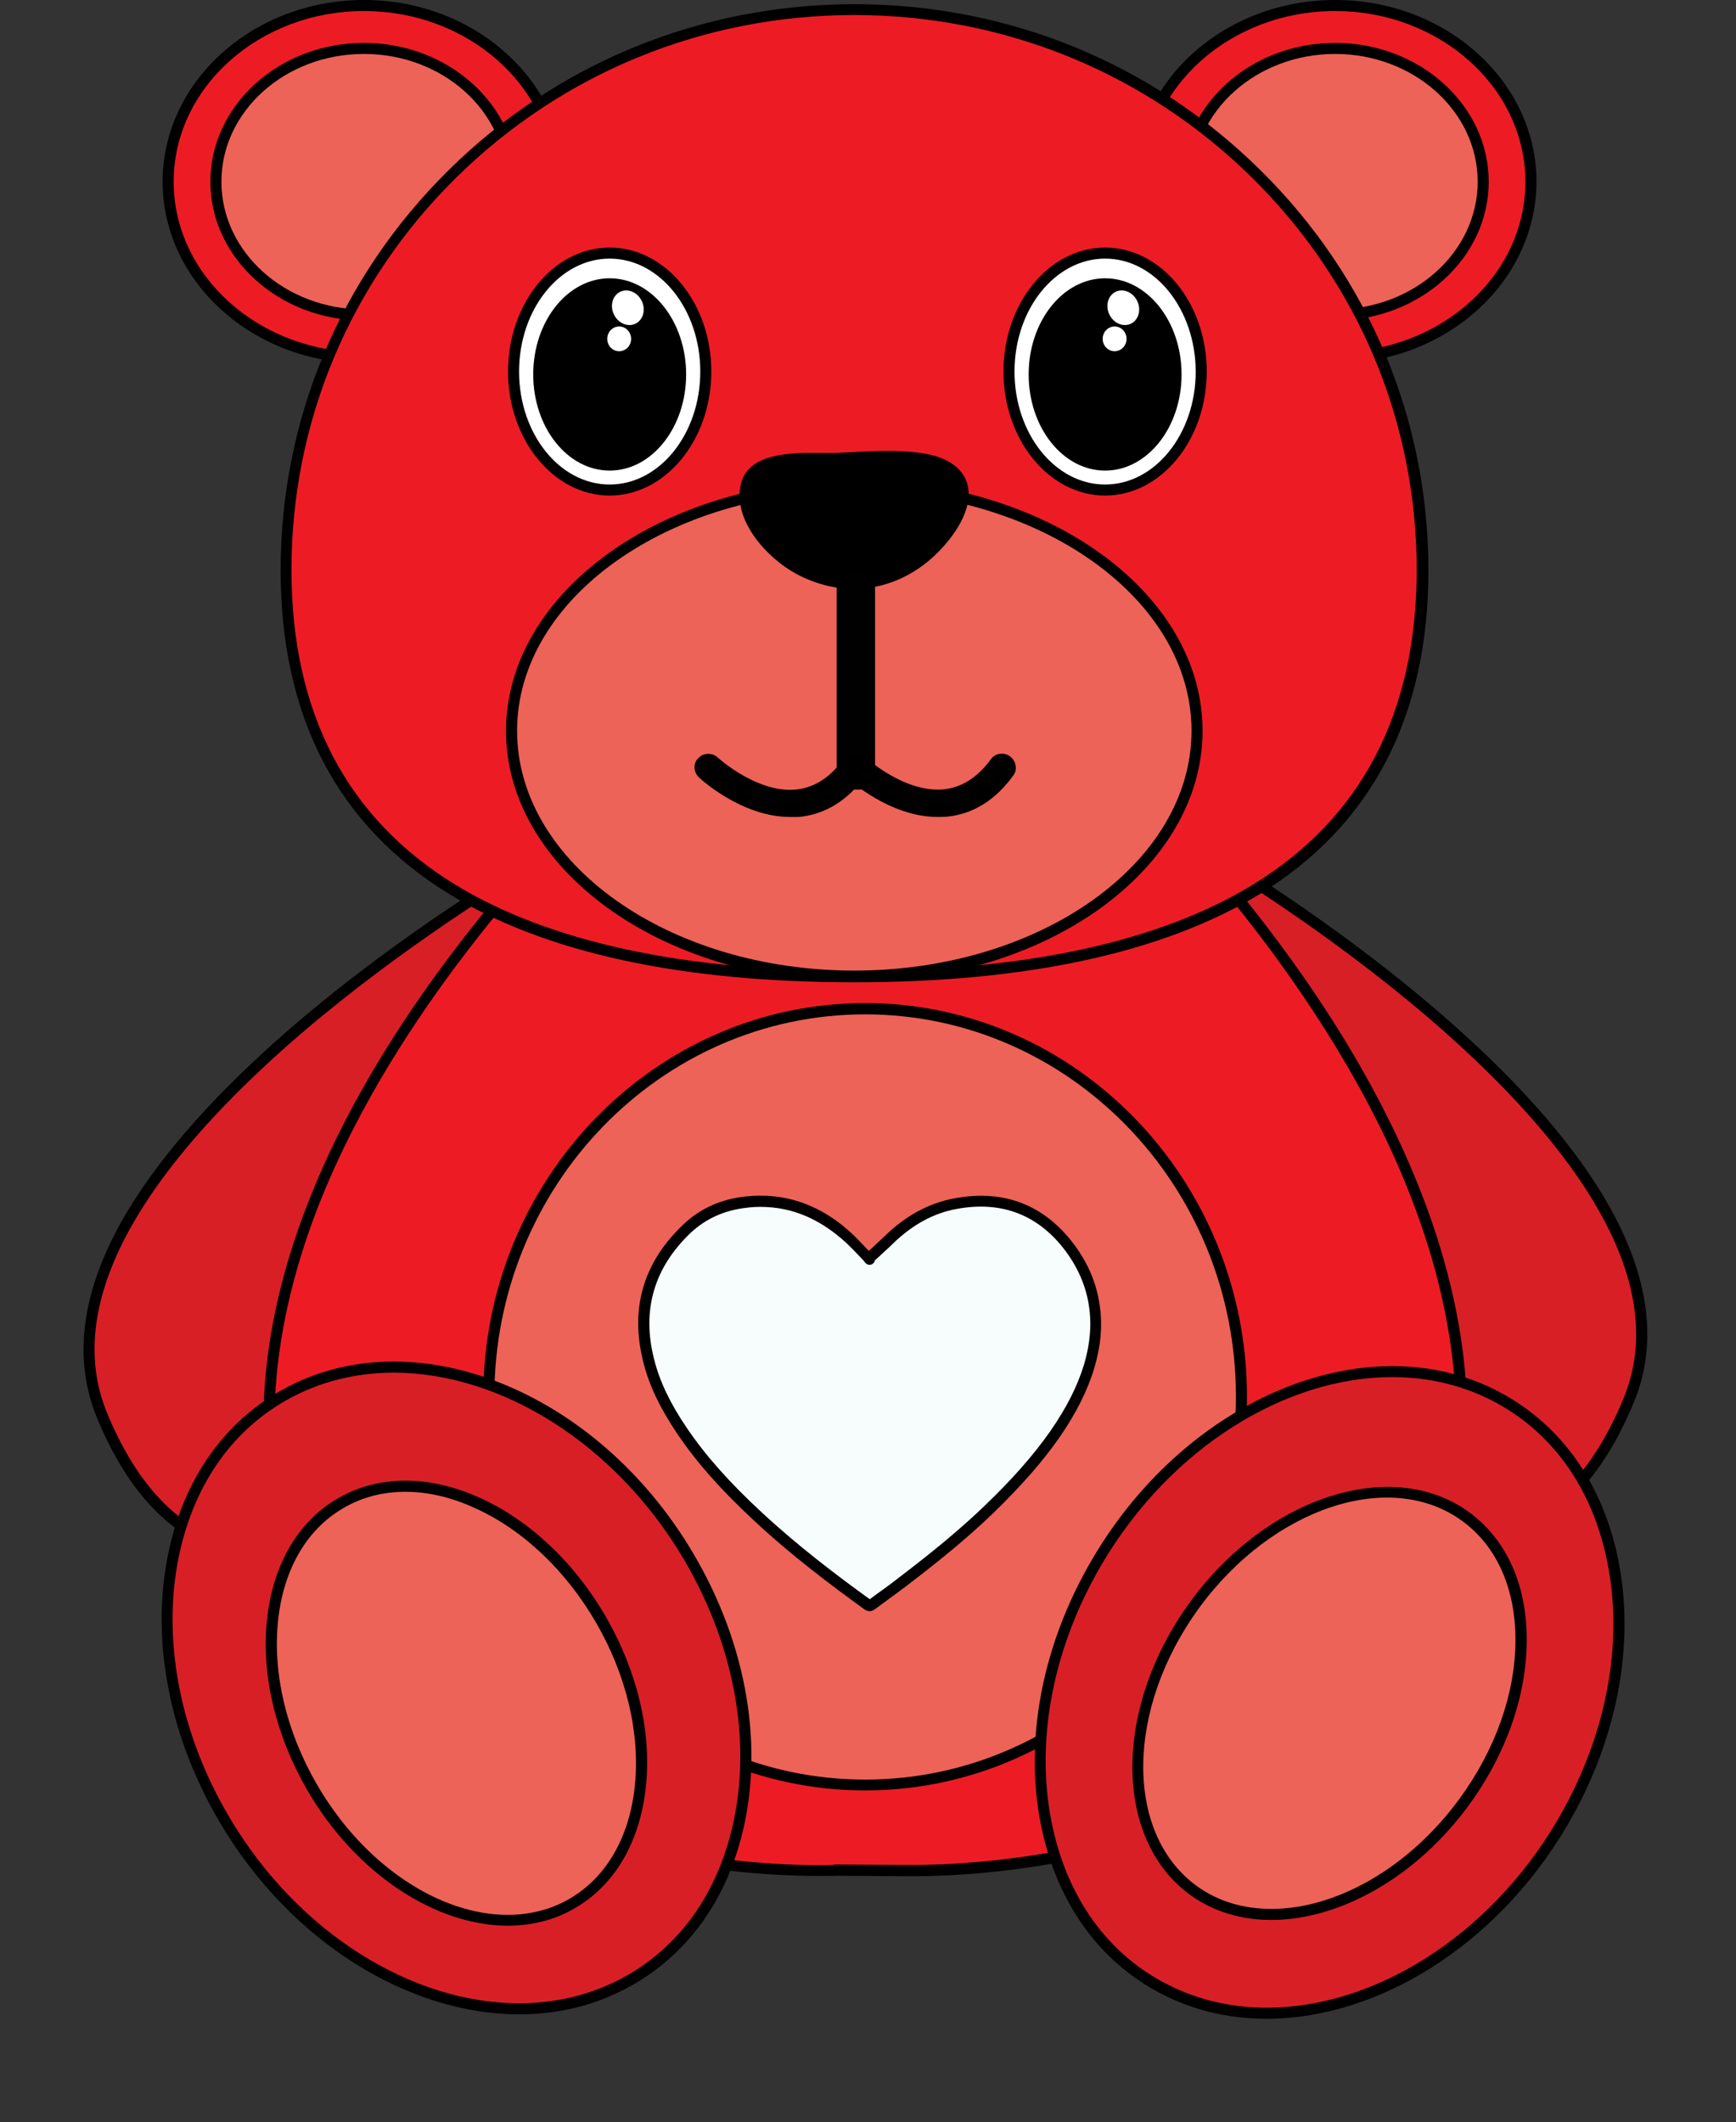 <?xml version="1.0" encoding="UTF-8"?><svg xmlns="http://www.w3.org/2000/svg" xmlns:xlink="http://www.w3.org/1999/xlink" height="960.1" preserveAspectRatio="xMidYMid meet" version="1.0" viewBox="-33.3 1.9 785.6 960.1" width="785.6" zoomAndPan="magnify"><rect x="-33.3" y="1.9" width="785.6" height="960.1" fill="#333333" stroke="none"/><g><g><g><g><g id="change1_3"><path d="M209.2,390.9c0,0-242.5,138.9-196.3,251.2s141.5,39.7,141.5,39.7L209.2,390.9z" fill="#d91f26"/></g><g id="change2_6"><path d="M89.5,707.4c-6.4,0-13-0.8-19.6-2.5c-25.4-6.9-45.4-27.7-59.4-61.8c-10.8-26.4-7-56.2,11.3-88.8 C36.4,528.5,60,501,92,472.5c54.4-48.4,115.3-83.4,115.9-83.8c0.8-0.5,1.9-0.4,2.7,0.1c0.8,0.6,1.2,1.5,1,2.5l-54.8,290.9 c-0.1,0.6-0.5,1.2-0.9,1.5C154.4,685,124.4,707.4,89.5,707.4z M205.7,395.8c-15.3,9.2-65.1,40.2-110.4,80.4 c-31.6,28.1-54.9,55.2-69.1,80.4c-17.6,31.2-21.3,59.6-11.1,84.4c13.4,32.6,32.3,52.4,56.1,58.9c20.8,5.7,41.9-0.1,55.8-5.9 c12.9-5.4,22.4-11.9,25-13.8L205.7,395.8z"/></g></g><g><g id="change1_1"><path d="M507.5,384c0,0,242.5,138.9,196.3,251.2S562.3,675,562.3,675L507.5,384z" fill="#d91f26"/></g><g id="change2_13"><path d="M627.2,700.6c-34.9,0-64.9-22.5-66.4-23.6c-0.5-0.4-0.8-0.9-0.9-1.5L505,384.5c-0.2-1,0.2-1.9,1-2.5 c0.8-0.6,1.8-0.6,2.7-0.1c0.6,0.3,61.5,35.4,115.9,83.8c32.1,28.5,55.7,56,70.2,81.7c18.4,32.6,22.2,62.5,11.3,88.8 c-14,34.1-34,54.9-59.4,61.8C640.1,699.8,633.6,700.6,627.2,700.6z M564.6,673.5c2.7,1.9,12.1,8.4,25,13.8 c14,5.8,35,11.6,55.8,5.9c23.8-6.5,42.7-26.3,56.1-58.9c10.2-24.9,6.5-53.3-11.1-84.4c-14.2-25.2-37.5-52.3-69.1-80.4 c-45.3-40.3-95.1-71.3-110.4-80.4L564.6,673.5z"/></g></g><g><g><g id="change3_2"><path d="M439.7,317.8H284.1c0,0-221.5,178.3-193.3,360c22.6,145.8,172.4,167.2,230.6,170v0l0.1,0 c14.3,0.7,23.1,0.2,23.1,0.2l0-0.1l30.6,0.2c1.5,0,3.5,0.1,6,0h0v0c43.1-0.2,219.6-11,244.3-170.3 C653.7,496.1,439.7,317.8,439.7,317.8z" fill="#ed1c24"/></g><g id="change2_3"><path d="M336.7,850.6c-3.9,0-9-0.1-15.3-0.4c0,0-0.1,0-0.1,0v0c-27.6-1.3-81.1-7.1-129.7-31.6C133,789.2,98.3,741.9,88.4,678.2 c-6.5-41.9-0.3-87.1,18.5-134.2c14.9-37.6,37.9-76.6,68.1-115.8c51.4-66.7,107.1-111.8,107.6-112.3c0.4-0.4,1-0.6,1.6-0.6 h155.6c0.6,0,1.2,0.2,1.6,0.6c0.5,0.4,54.3,45.5,103.9,112.3c29.2,39.2,51.2,78.2,65.5,115.8c18,47.2,23.8,92.3,17.3,134.2 c-5.8,37.2-20.3,69.2-43.1,95.1c-18.9,21.4-43.7,38.8-73.6,51.7c-53.1,22.9-108.6,25.6-130,25.7c-2.2,0-4.2,0-6.1,0l-29.9-0.2 c-0.2,0-0.3,0.1-0.5,0.1C344.6,850.5,341.7,850.6,336.7,850.6z M344.6,845.4C344.6,845.4,344.6,845.4,344.6,845.4l30.6,0.2 c1.9,0,3.9,0,6,0c21.1-0.1,75.8-2.8,128.1-25.3c65.1-28,103.4-76.1,113.8-142.9c6.4-41,0.6-85.3-17-131.6 c-14.1-37.2-36-75.7-64.8-114.6C495,369,445.2,325.8,438.8,320.3H285c-6.5,5.3-58.2,48.6-106.2,111 c-29.9,38.9-52.6,77.4-67.4,114.6C93.1,592.2,87,636.4,93.3,677.4c9.6,62,43.5,108.1,100.6,136.8 c47.8,24,100.5,29.8,127.7,31.1c0,0,0.1,0,0.1,0c11.9,0.6,20.1,0.3,22.2,0.3C344.2,845.5,344.4,845.4,344.6,845.4z"/></g></g><g><g id="change4_3"><ellipse cx="358.2" cy="633.9" fill="#ed6357" rx="170.3" ry="175.6"/></g><g id="change2_7"><path d="M358.2,811.9c-95.3,0-172.8-79.9-172.8-178.1c0-98.2,77.5-178.1,172.8-178.1s172.8,79.9,172.8,178.1 C531.1,732.1,453.5,811.9,358.2,811.9z M358.2,460.8c-92.6,0-167.8,77.6-167.8,173.1c0,95.4,75.3,173.1,167.8,173.1 c92.6,0,167.8-77.6,167.8-173.1C526.1,538.5,450.8,460.8,358.2,460.8z"/></g></g><g><g id="change1_4"><ellipse cx="173.3" cy="765.5" fill="#d91f26" rx="120.6" ry="153.8" transform="rotate(-32.145 173.26 765.494)"/></g><g id="change2_18"><path d="M201.7,913.2c-49.7,0-103.5-32.4-135.6-87c-24.5-41.5-32.3-88.5-21.5-128.9c7.9-29.7,25-52.6,49.4-66.4 c59.1-33.4,142.8-0.3,186.5,73.9c24.5,41.5,32.3,88.5,21.5,128.9c-7.9,29.7-25,52.6-49.4,66.4 C236.9,909,219.6,913.2,201.7,913.2z M144.9,622.9c-17,0-33.6,4-48.5,12.4c-23.2,13.1-39.4,35-47,63.3 c-10.5,39.1-2.9,84.7,20.9,125.1c31.2,53,83.3,84.5,131.3,84.5c17,0,33.6-4,48.5-12.4c23.2-13.1,39.4-35,47-63.3 c10.5-39.1,2.9-84.7-20.9-125.1C244.9,654.4,192.8,622.9,144.9,622.9z"/></g></g><g><g id="change1_2"><ellipse cx="568.3" cy="767.6" fill="#d91f26" rx="153.8" ry="120.6" transform="rotate(-57.853 568.336 767.562)"/></g><g id="change2_5"><path d="M539.9,915.2c-17.9,0-35.2-4.2-50.8-13c-24.4-13.8-41.4-36.7-49.4-66.4c-10.8-40.4-3-87.4,21.5-128.9l0,0 c43.7-74.2,127.4-107.4,186.5-73.9c24.4,13.8,41.4,36.7,49.4,66.4c10.8,40.4,3,87.4-21.5,128.9 C643.3,882.8,589.6,915.2,539.9,915.2z M596.7,624.9c-47.9,0-100,31.5-131.3,84.5c-23.8,40.4-31.4,86-20.9,125.1 c7.6,28.3,23.8,50.2,47,63.3c14.9,8.4,31.4,12.4,48.5,12.4c47.9,0,100-31.5,131.3-84.5c23.8-40.4,31.4-85.9,20.9-125.1 c-7.6-28.3-23.8-50.2-47-63.3C630.3,628.9,613.7,624.9,596.7,624.9z M463.3,708.2L463.3,708.2L463.3,708.2z"/></g></g><g><g id="change4_4"><ellipse cx="173.3" cy="772.5" fill="#ed6357" rx="75.6" ry="104.6" transform="rotate(-30 173.217 772.472)"/></g><g id="change2_19"><path d="M196.5,873.1c-32.4,0-68.7-23.2-90.9-61.6c-14.2-24.7-20.7-51.9-18.1-76.6c2.6-25.1,14-44.7,32.2-55.2 c18.2-10.5,40.9-10.6,63.9-0.3c22.7,10.2,43.1,29.4,57.3,54s20.7,51.9,18.1,76.6c-2.6,25.1-14,44.7-32.2,55.2 C217.6,870.6,207.2,873.1,196.5,873.1z M150.1,676.8c-10.1,0-19.5,2.4-27.9,7.3c-16.8,9.7-27.3,27.9-29.7,51.3 c-2.4,23.7,3.8,49.9,17.5,73.6c21.3,36.9,55.8,59.2,86.4,59.2c9.9,0,19.4-2.3,27.9-7.2c16.8-9.7,27.3-27.9,29.7-51.3 c2.4-23.7-3.8-49.9-17.5-73.6s-33.2-42.2-55-52C170.8,679.2,160.2,676.8,150.1,676.8z"/></g></g><g><g id="change4_1"><ellipse cx="568.3" cy="772.5" fill="#ed6357" rx="104.6" ry="75.6" transform="rotate(-53.893 568.354 772.509)"/></g><g id="change2_11"><path d="M542,870.5c-13.5,0-26.2-3.7-36.8-11.4c-34.8-25.4-34.7-84.8,0.1-132.5c34.8-47.7,91.4-65.9,126.2-40.6 c17,12.4,26.3,33.1,26.1,58.3c-0.1,24.9-9.4,51.3-26.2,74.3C607.2,851.6,572.6,870.5,542,870.5z M509.3,729.4 c-33.2,45.5-33.7,101.8-1.2,125.6c9.8,7.2,21.5,10.5,34,10.5c28.9,0,62-18.2,85.2-50c16.2-22.2,25.1-47.5,25.2-71.3 c0.1-23.5-8.4-42.8-24.1-54.2C595.9,666.2,542.5,683.9,509.3,729.4L509.3,729.4z"/></g></g></g><g><g><g id="change3_3"><ellipse cx="131.4" cy="84.1" fill="#ed1c24" rx="88.6" ry="79.7"/></g><g id="change2_20"><path d="M131.4,166.3c-50.2,0-91.1-36.9-91.1-82.2c0-45.3,40.9-82.2,91.1-82.2s91.1,36.9,91.1,82.2 C222.5,129.4,181.7,166.3,131.4,166.3z M131.4,6.9C84,6.9,45.3,41.5,45.3,84.1c0,42.6,38.6,77.2,86.1,77.2s86.1-34.6,86.1-77.2 C217.5,41.5,178.9,6.9,131.4,6.9z"/></g></g><g><g id="change4_5"><ellipse cx="131.4" cy="84.1" fill="#ed6357" rx="67" ry="60.3"/></g><g id="change2_8"><path d="M131.4,146.9c-38.3,0-69.5-28.2-69.5-62.8s31.2-62.8,69.5-62.8c38.3,0,69.5,28.2,69.5,62.8S169.8,146.9,131.4,146.9z M131.4,26.3c-35.6,0-64.5,25.9-64.5,57.8s28.9,57.8,64.5,57.8c35.6,0,64.5-25.9,64.5-57.8S167,26.3,131.4,26.3z"/></g></g><g><g id="change3_1"><ellipse cx="570.9" cy="84.1" fill="#ed1c24" rx="88.6" ry="79.7"/></g><g id="change2_12"><path d="M570.9,166.3c-50.2,0-91.1-36.9-91.1-82.2c0-45.3,40.9-82.2,91.1-82.2s91.1,36.9,91.1,82.2 C661.9,129.4,621.1,166.3,570.9,166.3z M570.9,6.9c-47.5,0-86.1,34.6-86.1,77.2c0,42.6,38.6,77.2,86.1,77.2 s86.1-34.6,86.1-77.2C656.9,41.5,618.3,6.9,570.9,6.9z"/></g></g><g><g id="change4_6"><ellipse cx="570.9" cy="84.1" fill="#ed6357" rx="67" ry="60.3"/></g><g id="change2_21"><path d="M570.9,146.9c-38.3,0-69.5-28.2-69.5-62.8s31.2-62.8,69.5-62.8c38.3,0,69.5,28.2,69.5,62.8S609.2,146.9,570.9,146.9z M570.9,26.3c-35.6,0-64.5,25.9-64.5,57.8s28.9,57.8,64.5,57.8c35.6,0,64.5-25.9,64.5-57.8S606.4,26.3,570.9,26.3z"/></g></g><g><g id="change3_4"><path d="M96.1,259.8c0,140,115.1,184,257.2,184s257.2-43.9,257.2-184S495.3,6.2,353.3,6.2S96.1,119.8,96.1,259.8z" fill="#ed1c24"/></g><g id="change2_10"><path d="M353.3,446.3c-78.3,0-140-13.4-183.1-39.8c-50.8-31.1-76.5-80.4-76.5-146.6c0-68.4,27-132.7,76.1-181.1 c49-48.4,114.2-75,183.6-75s134.6,26.6,183.6,75c49.1,48.4,76.1,112.7,76.1,181.1c0,66.2-25.7,115.5-76.5,146.6 C493.2,432.8,431.6,446.3,353.3,446.3z M353.3,8.7c-68,0-132,26.1-180.1,73.5c-48.1,47.4-74.6,110.5-74.6,177.5 c0,64.4,24.9,112.3,74.1,142.4c42.4,25.9,103.1,39.1,180.5,39.1s138.1-13.2,180.5-39.1c49.2-30.1,74.1-78,74.1-142.4 c0-67.1-26.5-130.1-74.6-177.5C485.2,34.9,421.3,8.7,353.3,8.7z"/></g></g><g><g id="change4_2"><ellipse cx="353.3" cy="332.5" fill="#ed6357" rx="155.1" ry="111"/></g><g id="change2_2"><path d="M353.3,446.1c-86.9,0-157.6-50.9-157.6-113.5S266.4,219,353.3,219s157.6,50.9,157.6,113.5S440.2,446.1,353.3,446.1z M353.3,224c-84.1,0-152.6,48.7-152.6,108.5c0,59.9,68.5,108.5,152.6,108.5s152.6-48.7,152.6-108.5 C505.9,272.7,437.4,224,353.3,224z"/></g></g><g id="change2_1"><path d="M383.5,209.3c23.3,3.4,23,19.5,11.2,34.7c-15.7,20.1-41.4,28.7-66.5,15.3c-13-6.9-27.3-23.3-23.7-37.9 c3.5-14.5,27.5-11.8,39.8-12.1C352.6,209.1,369.8,207.3,383.5,209.3z"/><path d="M353.1,268.3c-8.7,0-17.5-2.2-26.1-6.8c-12.8-6.9-29-24-25-40.7c3.5-14.3,23.2-14.1,36.2-14c2.2,0,4.2,0,5.9,0 c1.9,0,4.3-0.2,7.1-0.3c9.2-0.5,21.9-1.2,32.6,0.4l0,0c13.3,1.9,18.2,7.8,20.1,12.3c2.9,7.2,0.3,16.6-7.3,26.4 C385.1,260.4,369.4,268.3,353.1,268.3z M333.9,211.7c-11.4,0-24.8,0.9-27,10.2c-2.4,9.8,5.5,26.1,22.5,35.1 c22.3,11.9,47.2,6.2,63.3-14.6c6.4-8.2,8.8-16,6.6-21.4c-1.9-4.8-7.5-8-16.1-9.2c-10.3-1.5-22.6-0.8-31.6-0.3 c-2.8,0.2-5.2,0.3-7.2,0.3c-1.8,0-3.9,0-6.1,0C336.8,211.8,335.4,211.7,333.9,211.7z"/></g><g><g id="change5_3"><path d="M355.9,356.6h-3.8c-2.4,0-4.3-1.9-4.3-4.3v-90.1c0-2.4,1.9-4.3,4.3-4.3h3.8c2.4,0,4.3,1.9,4.3,4.3v90.1 C360.3,354.7,358.3,356.6,355.9,356.6z" fill="#010101"/></g><g id="change2_9"><path d="M355.9,359.1h-3.8c-3.8,0-6.8-3.1-6.8-6.8v-90.1c0-3.8,3.1-6.8,6.8-6.8h3.8c3.8,0,6.8,3.1,6.8,6.8v90.1 C362.8,356.1,359.7,359.1,355.9,359.1z M352.1,260.4c-1,0-1.8,0.8-1.8,1.8v90.1c0,1,0.8,1.8,1.8,1.8h3.8c1,0,1.8-0.8,1.8-1.8 v-90.1c0-1-0.8-1.8-1.8-1.8H352.1z"/></g></g><g><g id="change5_2"><path d="M324.2,369c-20.8,0-38.7-16.5-39.5-17.3c-1.5-1.4-1.6-3.7-0.2-5.2c1.4-1.5,3.7-1.6,5.2-0.2 c0.2,0.2,18.5,16.9,37.4,15.2c8.9-0.8,16.7-5.8,23.2-14.6c1.2-1.6,3.5-2,5.2-0.8c1.6,1.2,2,3.5,0.8,5.2 c-7.8,10.7-17.4,16.6-28.5,17.6C326.6,369,325.4,369,324.2,369z" fill="#010101"/></g><g id="change2_15"><path d="M324.2,371.5c-21.8,0-40.5-17.2-41.2-17.9c-1.2-1.1-1.9-2.7-2-4.3c-0.1-1.7,0.5-3.2,1.7-4.4c2.3-2.5,6.3-2.6,8.8-0.3 c0.2,0.2,17.8,16.2,35.4,14.5c8.2-0.8,15.4-5.4,21.4-13.6c2-2.8,5.9-3.4,8.7-1.3c1.3,1,2.2,2.4,2.5,4.1s-0.1,3.3-1.1,4.6 c-8.2,11.3-18.4,17.5-30.3,18.6C326.7,371.5,325.5,371.5,324.2,371.5z M287.2,347.8c-0.3,0-0.6,0.1-0.9,0.4 c-0.3,0.3-0.3,0.7-0.3,0.9c0,0.2,0.1,0.5,0.4,0.8c0.7,0.7,18,16.6,37.8,16.6c1.1,0,2.2-0.1,3.3-0.2c10.4-1,19.3-6.6,26.7-16.6 c0.3-0.3,0.2-0.7,0.2-0.9s-0.1-0.5-0.5-0.8c-0.5-0.4-1.3-0.3-1.7,0.3c-6.9,9.5-15.3,14.7-25,15.6c-8.4,0.8-17.5-1.6-27.2-7.1 c-7.3-4.2-12.1-8.6-12.2-8.7C287.8,347.9,287.5,347.8,287.2,347.8z"/></g></g><g><g id="change5_1"><path d="M391,369c-20.8,0-38.7-16.5-39.5-17.3c-1.5-1.4-1.6-3.7-0.2-5.2c1.4-1.5,3.7-1.6,5.2-0.2 c0.2,0.2,18.5,16.9,37.4,15.2c8.9-0.8,16.7-5.8,23.2-14.6c1.2-1.6,3.5-2,5.2-0.8c1.6,1.2,2,3.5,0.8,5.2 c-7.8,10.7-17.4,16.6-28.5,17.6C393.4,369,392.2,369,391,369z" fill="#010101"/></g><g id="change2_14"><path d="M391,371.5c-21.8,0-40.5-17.2-41.2-17.9c-2.5-2.3-2.6-6.3-0.3-8.8c2.3-2.5,6.3-2.6,8.8-0.3 c0.2,0.2,17.8,16.2,35.4,14.5c8.2-0.8,15.4-5.4,21.4-13.6c2-2.8,5.9-3.4,8.7-1.3c1.3,1,2.2,2.4,2.5,4.1s-0.1,3.3-1.1,4.6 c-8.2,11.3-18.4,17.5-30.3,18.6C393.6,371.5,392.3,371.5,391,371.5z M354,347.8c-0.3,0-0.6,0.1-0.9,0.4 c-0.4,0.5-0.4,1.2,0.1,1.7c0.7,0.7,18,16.6,37.8,16.6c1.1,0,2.2-0.1,3.3-0.2c10.4-1,19.3-6.6,26.7-16.6 c0.3-0.3,0.2-0.7,0.2-0.9s-0.1-0.5-0.5-0.8c-0.5-0.4-1.3-0.3-1.7,0.3c-6.9,9.5-15.3,14.7-25,15.6c-8.4,0.8-17.5-1.6-27.2-7.1 c-7.3-4.2-12.1-8.6-12.2-8.7C354.6,347.9,354.3,347.8,354,347.8z"/></g></g><g><g><g id="change6_4"><ellipse cx="242.6" cy="170" fill="#fff" rx="43.5" ry="53.6"/></g><g id="change2_17"><path d="M242.6,226.1c-25.3,0-46-25.2-46-56.1s20.6-56.1,46-56.1s46,25.2,46,56.1S267.9,226.1,242.6,226.1z M242.6,118.9 c-22.6,0-41,22.9-41,51.1c0,28.2,18.4,51.1,41,51.1s41-22.9,41-51.1C283.6,141.8,265.2,118.9,242.6,118.9z"/></g></g><g id="change2_22"><ellipse cx="242.6" cy="171.3" rx="32.1" ry="41"/><path d="M242.6,214.8c-19.1,0-34.6-19.5-34.6-43.5c0-24,15.5-43.5,34.6-43.5s34.6,19.5,34.6,43.5 C277.2,195.3,261.7,214.8,242.6,214.8z M242.6,132.9c-16.3,0-29.6,17.3-29.6,38.5s13.3,38.5,29.6,38.5s29.6-17.3,29.6-38.5 S258.9,132.9,242.6,132.9z"/></g><g id="change6_1"><ellipse cx="246.9" cy="155.2" fill="#fff" rx="5.4" ry="5.6"/></g><g id="change6_2"><ellipse cx="250.8" cy="141.1" fill="#fff" rx="7" ry="8" transform="rotate(-25.109 250.87 141.067)"/></g></g><g><g><g id="change6_3"><ellipse cx="466.8" cy="170" fill="#fff" rx="43.5" ry="53.6"/></g><g id="change2_4"><path d="M466.8,226.1c-25.3,0-46-25.2-46-56.1s20.6-56.1,46-56.1s46,25.2,46,56.1S492.1,226.1,466.8,226.1z M466.8,118.9 c-22.6,0-41,22.9-41,51.1c0,28.2,18.4,51.1,41,51.1s41-22.9,41-51.1C507.7,141.8,489.4,118.9,466.8,118.9z"/></g></g><g id="change2_16"><ellipse cx="466.8" cy="171.3" rx="32.1" ry="41"/><path d="M466.8,214.8c-19.1,0-34.6-19.5-34.6-43.5c0-24,15.5-43.5,34.6-43.5s34.6,19.5,34.6,43.5 C501.4,195.3,485.9,214.8,466.8,214.8z M466.8,132.9c-16.3,0-29.6,17.3-29.6,38.5s13.3,38.5,29.6,38.5s29.6-17.3,29.6-38.5 S483.1,132.9,466.8,132.9z"/></g><g id="change6_5"><ellipse cx="471.1" cy="155.2" fill="#fff" rx="5.4" ry="5.6"/></g><g id="change6_6"><ellipse cx="475" cy="141.1" fill="#fff" rx="7" ry="8" transform="rotate(-25.109 475.067 141.05)"/></g></g></g></g><g><g id="change7_1"><path d="M359.9,571.3c3-2.8,6.1-5.5,9-8.4c8.5-8.3,18.5-14.2,30.3-16.4c21.3-3.9,38.7,2.7,51.7,20.1 c5.8,7.7,9.5,16.3,10.9,25.9c1.4,9.3,0.4,18.4-2.3,27.4c-3.4,11.3-9,21.5-15.7,31.1c-8.7,12.4-18.9,23.4-29.8,33.9 c-12.1,11.6-25,22.1-38.3,32.2c-4.8,3.7-9.7,7.2-14.6,10.8c-0.6,0.5-1.1,0.6-1.8,0.1c-17.2-12.5-34.1-25.5-49.7-40 c-12.7-11.8-24.5-24.3-34.2-38.7c-6.7-9.9-12.3-20.3-15.2-31.9c-5.9-23.3,0-43.3,17.4-59.7c7.4-7,16.5-10.8,26.5-11.9 c18.5-2,34.1,4.4,47.3,17.1c2.7,2.6,5.2,5.3,7.8,8c0.3,0.3,0.5,0.6,0.7,1C360,571.7,359.9,571.5,359.9,571.3z" fill="#f7fcfc"/></g><g id="change2_23"><path d="M360.2,730.8c-0.9,0-1.7-0.4-2.3-0.8c-15.3-11.1-33.2-24.5-50-40.2c-15-13.9-26-26.4-34.6-39.1 c-7.9-11.7-12.9-22.1-15.5-32.7c-6.1-24.1,0-45,18.2-62.2c7.6-7.2,17-11.4,28-12.6c18.4-2,35,4,49.3,17.8 c1.9,1.9,3.8,3.9,5.6,5.8c0.3,0.3,0.6,0.7,1,1c0.4-0.4,0.8-0.7,1.2-1.1c2-1.9,4.1-3.8,6.1-5.7c9.4-9.2,20.1-14.9,31.6-17 c22.4-4.1,40.6,3,54.1,21.1c6.1,8.2,10,17.3,11.4,27c1.4,9.2,0.6,18.5-2.3,28.4c-3.1,10.4-8.3,20.8-16,31.9 c-7.7,11-17.3,21.9-30.1,34.3c-10.5,10.1-22.4,20-38.5,32.3c-2.9,2.2-6,4.5-8.9,6.6c-1.9,1.4-3.8,2.8-5.7,4.2 C361.8,730.6,361,730.8,360.2,730.8z M310.9,547.9c-2.1,0-4.2,0.1-6.4,0.4c-9.9,1.1-18.3,4.9-25.1,11.2 c-16.7,15.8-22.4,35.1-16.7,57.3c2.5,10,7.2,19.9,14.8,31.1c8.4,12.4,19.2,24.6,33.9,38.2c16.4,15.2,33.8,28.4,48.9,39.3 c1.7-1.3,3.5-2.6,5.2-3.8c2.9-2.1,5.9-4.3,8.8-6.6c16-12.2,27.8-22.1,38.1-32c12.6-12.1,22-22.8,29.5-33.5 c7.4-10.6,12.4-20.5,15.4-30.4c2.7-9.2,3.5-17.8,2.2-26.3c-1.3-8.9-4.9-17.2-10.5-24.8c-12.3-16.5-28.9-22.9-49.2-19.2 c-10.6,1.9-20.1,7.1-29,15.7c-2,2-4.2,3.9-6.2,5.8c-0.7,0.6-1.3,1.2-2,1.8c-0.1,0.8-0.7,1.5-1.4,1.8c-1.1,0.5-2.3,0.1-3-0.8 c-0.1-0.1-0.2-0.3-0.3-0.4c-0.1-0.1-0.2-0.2-0.2-0.3c-0.7-0.8-1.5-1.5-2.2-2.3c-1.8-1.9-3.6-3.8-5.5-5.6 C338.1,553.5,325.4,547.9,310.9,547.9z"/></g></g></g></g></svg>